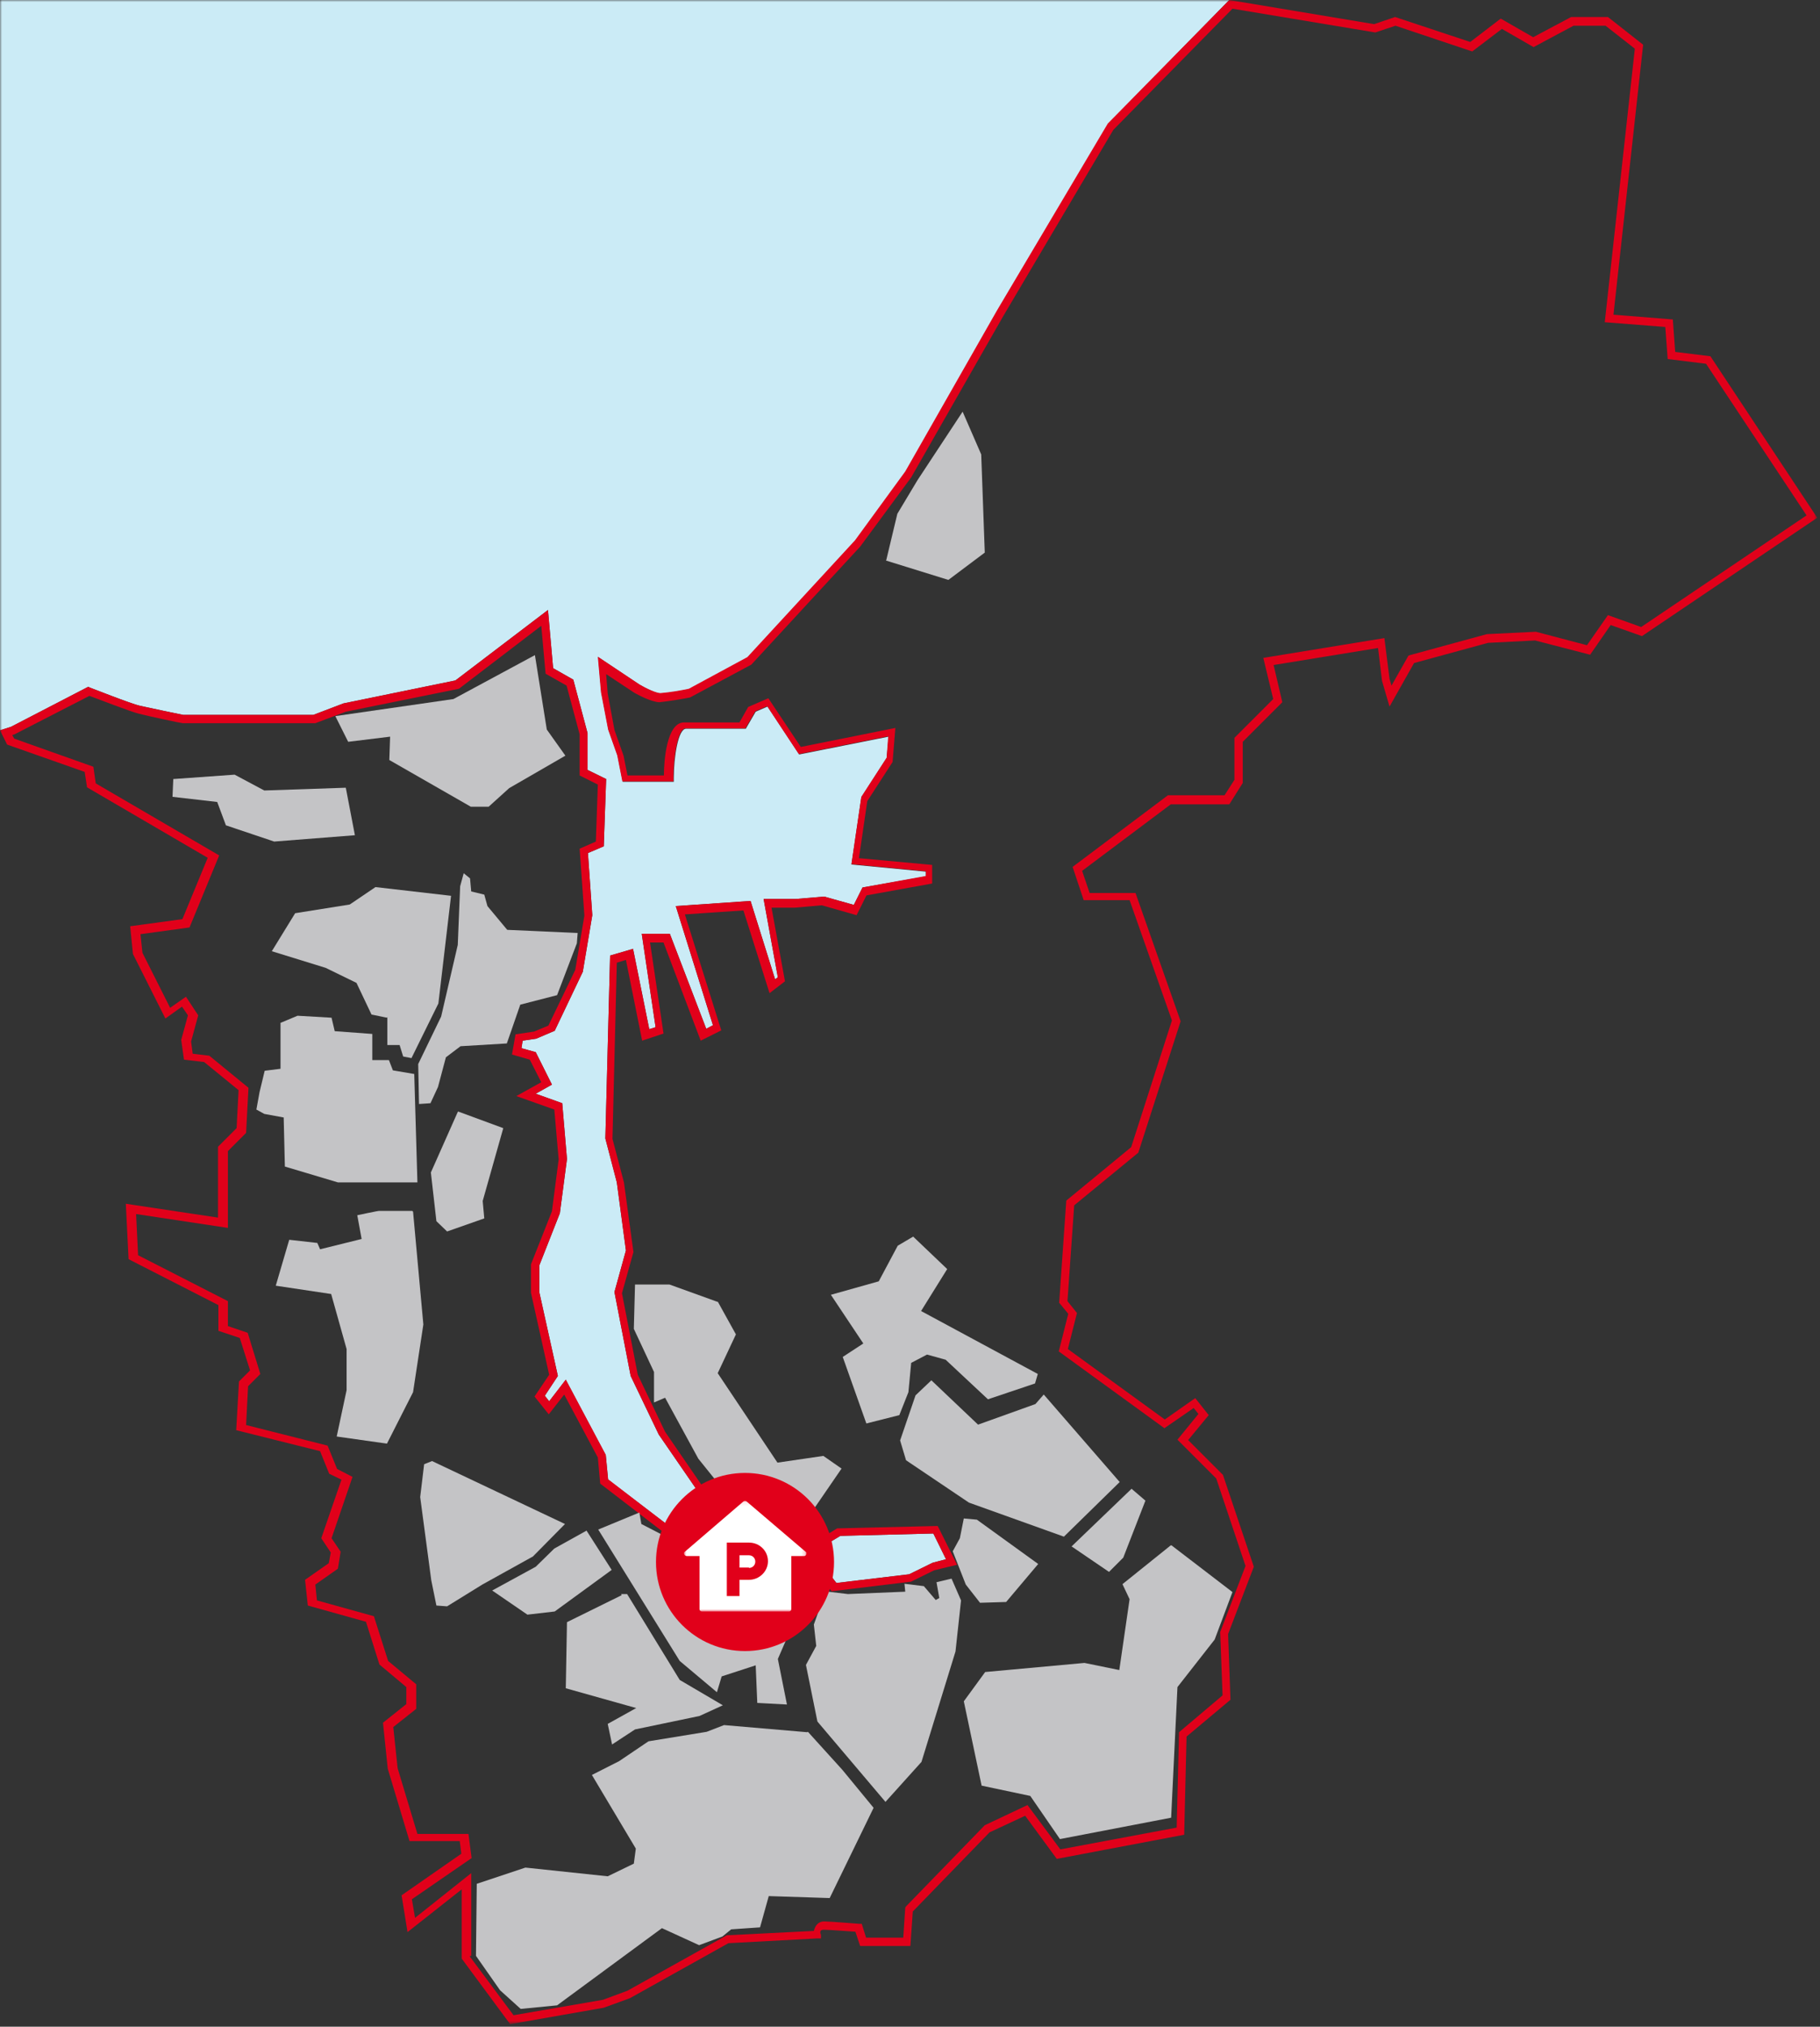 <?xml version="1.0" encoding="UTF-8"?>
<svg xmlns="http://www.w3.org/2000/svg" width="460" height="512" viewBox="0 0 460 512" fill="none">
  <rect x="0" y="0" width="460" height="512" fill="#333333" stroke="none"/>
  <g clip-path="url(#clip0_489_5736)">
    <mask id="mask0_489_5736" style="mask-type:luminance" maskUnits="userSpaceOnUse" x="0" y="0" width="460" height="512">
      <path d="M459.3 0H0V511.3H459.3V0Z" fill="white"></path>
    </mask>
    <g mask="url(#mask0_489_5736)">
      <path d="M22.3 173.5L22.7 173.7C22.8 173.7 33.1 177.8 35.4 178.3C37.6 178.8 45.3 180.4 46.3 180.6H79.2L86.8 177.7L115.1 171.9L138.5 154.1L139.8 168.8L144.9 171.7L148.5 185.2V194.5L153.2 196.8L152.6 213.8L148.6 215.5L149.7 231.2L147.3 245.5L140.2 260.4L135.5 262.4L132.1 262.9L131.8 264.8L135.4 265.8L139.5 274L135.4 276.3L142.1 278.7L143.3 292.8L141.5 306.5L136.3 319.7V326.4L141 347.6L137.7 352.6L138.8 354L143 348.6L153.1 367.6L153.7 373.8L171.3 387.2L170.7 391.7L178 395.1L179.8 392.8L192.6 399.2L194.2 397.1L209.7 397.7L211.4 399.9L229.8 397.7L235.7 394.8L239.1 393.9L235.9 387.4L212.4 388L200.6 395.1L192.5 392L181.8 386L178.2 379.4L166.5 362.4L159.4 347.6L155.3 326.4L158.2 315.9L155.9 298.7L153 287.6C153 287.5 154.2 241.4 154.2 241.4L160 239.7L164.1 260L165.7 259.5L162.2 235.9H169.3L178.5 259.9L180.2 259L170.8 228.9L189.7 227.6L195.9 247.4L196.6 246.9L193 227.1H201.2L208.3 226.5L215.8 228.6L218 224.2L234 221.4V220.2L215.2 218.4L217.7 201.4L224.1 191.5L224.6 186.1L202 190.6L194 178.5L191 179.8L188.5 184.1H173.4C171.4 184.1 170.3 191.3 170.3 196.5V197.5H157.4L156.1 190.9L153.8 184.4L152 175L151.2 166L161.7 173C163.2 173.9 165.9 175.2 167 175.2C169.4 175 171.8 174.6 174.2 174.1L189 166.1L216.2 136.6L228.9 119.2L252.1 78.5L280.1 31.3L310.7 0H0V184.5L2.8 183.6L22.3 173.5Z" fill="#CBEBF6"></path>
      <path d="M128.9 511.3L116.7 494.8V477.3L103 488.1L101.5 478.8L116.6 468.3L116.2 465.1H103.5L98 446.8L96.8 435.2L102.7 430.5V426.2L95.9 420.5L92.5 409.7L77.8 405.6L77.1 399.1L83.1 394.9L83.6 392.2L81.2 388.6L86.3 373.8L83.2 372.3L80.9 366.6L59.7 361.3L60.4 349L63.2 346.2L60.6 338L55.2 336.2V329.7L32.5 318.1L31.8 304.1L55.1 307.6V289.7L59.8 285L60.3 275.4L51.6 268.3L46.5 267.7L45.8 262.7L47.5 256.5L46 254.3L41.8 257.3L33.6 241L32.9 234L46.1 232.2L52.5 216.7L22 198.9L21.4 195L1.8 188.1L0 184.5L2.8 183.6L22.3 173.5L22.7 173.7C22.8 173.7 33.1 177.8 35.4 178.3C37.5 178.8 45.3 180.4 46.3 180.6H79.2L86.8 177.7L115.1 171.9L138.5 154.1L139.8 168.8L144.9 171.7L148.5 185.2V194.5L153.2 196.8L152.6 213.8L148.6 215.5L149.7 231.2L147.3 245.5L140.2 260.4L135.5 262.4L132.1 262.9L131.8 264.8L135.4 265.8L139.5 274L135.4 276.3L142.1 278.7L143.3 292.8L141.5 306.5L136.3 319.7V326.4L141 347.6L137.7 352.6L138.8 354L143 348.5L153.1 367.5L153.7 373.7L171.3 387.2L170.7 391.7L178 395.1L179.8 392.8L192.6 399.2L194.2 397.1L209.7 397.7L211.4 399.9L229.8 397.7L235.7 394.8L239.1 393.9L235.9 387.4L212.4 388L200.6 395.1L192.5 392L181.8 386L178.2 379.4L166.5 362.4L159.4 347.6L155.3 326.4L158.2 315.9L155.9 298.7L153 287.6C153 287.5 154.2 241.4 154.2 241.4L160 239.7L164.1 260L165.7 259.5L162.2 235.9H169.3L178.5 259.9L180.2 259L170.8 228.9L189.7 227.6L195.9 247.4L196.6 246.9L193 227.1H201.2L208.3 226.5L215.8 228.6L218 224.2L234 221.3V220.1L215.2 218.3L217.7 201.3L224.1 191.4L224.5 186L201.9 190.5L193.9 178.4L190.9 179.7L188.4 184H173.3C171.3 184 170.2 191.2 170.2 196.4V197.4H157.3L156 190.8L153.7 184.3L151.9 174.9L151.1 165.9L161.6 172.9C163.1 173.8 165.8 175.1 166.9 175.1C169.3 174.9 171.7 174.5 174.1 174L188.9 166L216.1 136.5L228.8 119.1L252 78.4L280 31.2L310.7 0L347.3 6.1L352.6 4.3L371.6 10.6L379.3 4.7L387.5 9.4L397.1 4.3H406.4L415.3 11.3L407.8 79.5L422.8 80.7L423.4 88.9L432.3 90L459.3 130.8L415 160.7L407.1 157.9L401.9 165.4L388 161.8L376.1 162.4L357.4 167.5L351.2 178.5L349.3 172L348.3 163.7L321.9 168L324.1 177.4L314.1 187.4V197.8L310.7 203.2H295.9L273.5 220L275.4 225.6H287L298.4 258L287.7 291.2L271.5 304.5L269.8 328.7L272.2 331.7L269.9 340.8L294.4 358.6L302.1 353.2L305.5 357.5L300.3 363.8L309.1 372.6L316.9 395.8L310.4 412.8L311 429.4L299.9 438.7L299.3 463.5L267.1 469.6L259.1 458.7L250.1 462.9L230.7 482.9L230.1 491.6H217.4L216.2 488C214.4 487.9 209.6 487.5 208.2 487.5C206.8 487.5 207.5 488.8 207.5 488.8V489.7H206.5L184.1 490.9L159.2 504.8L152.6 507.2L128.7 511.4L128.9 511.3ZM118.7 494.2L129.8 509.1L152.4 505.2L158.6 502.9L183.7 488.9H183.9L205.7 487.8C206 486.5 206.8 485.4 208.3 485.4C209.8 485.4 216.8 486 217.1 486H217.8L218.9 489.5H228.3L228.8 481.9L229 481.6L248.9 461.1L259.7 456L268 467.2L297.4 461.7L298 437.6L309 428.3L308.4 412.3L314.8 395.6L307.4 373.5L297.6 363.7L302.9 357.2L301.7 355.7L294.3 360.8L267.6 341.4L270 331.9L267.7 329.1L269.5 303.3L285.9 289.8L296.2 257.8L285.5 227.4H273.9L271.1 219L295.2 200.9H309.5L312 197V186.4L321.8 176.6L319.3 166.2L349.9 161.2L351.2 171.5L351.7 173.2L356 165.6L375.8 160.2L388.2 159.6L401.1 163L406.4 155.4L414.8 158.4L456.6 130.2L431.2 91.9L421.5 90.7L420.9 82.6L405.6 81.4L413.2 12.3L405.8 6.5H397.7L387.6 11.9L379.6 7.3L372.1 13L352.7 6.5L347.6 8.2L311.5 2.2L281.4 32.8L253.6 79.8L230.3 120.6L217.4 138.1L189.9 167.9L174.4 176.2C171.9 176.7 169.3 177.1 166.7 177.4C164.7 177.4 161 175.4 160.3 175L153.2 170.3L153.6 175.2L155.3 184.4L157.6 190.9L158.6 195.9H167.8C167.8 192.2 168.5 182.5 172.9 182.5H186.9L189.1 178.6L194.2 176.4L202.4 188.7L226.3 183.9L225.6 192.5L219.2 202.4L217.1 216.8L235.6 218.5V223.2L219 226.2L216.5 231.2L207.7 228.7L200.9 229.3H195L198.4 247.9L194.5 250.9L187.9 230L173.1 231L182.3 260.3L177.1 262.9L167.7 238.1H164.3L167.7 261.1L162.3 262.9L158.2 242.5L155.9 243.2L154.8 287.7L157.7 298.7L160.1 316.3L157.2 326.7L161.2 347.3L168.1 361.7L179.7 378.6L183.1 384.7L193.2 390.3L200.2 393L211.6 386.1H211.9L237 385.5L241.9 395.3L236.1 396.7L230.2 399.6H230L210.2 402L208.4 399.6L194.9 399.1L193 401.7L180.2 395.3L178.5 397.6L168.4 392.9L169 388.1L151.7 374.8L151.1 368.2L142.6 352.3L138.7 357.3L135.1 352.8L138.8 347.3L134.2 326.6V319.4L139.5 306L141.2 292.9L140.1 280.3L130.5 276.9L136.8 273.4L133.9 267.7L129.4 266.4L130.3 261.3L135 260.6L138.6 259.1L145.4 245L147.7 231.3L146.5 214.4L150.6 212.6L151.1 198.2L146.5 195.9V185.5L143.2 173.2L137.9 170.2L136.8 158.1L116 174L87.4 179.8L79.7 182.7H46.2C45.8 182.7 37.4 180.9 35.1 180.3C33 179.8 24.6 176.5 22.6 175.8L3.7 185.5L3.1 185.7L3.6 186.6L23.6 193.7L24.2 197.9L55.4 216.1L47.9 234.3L35.5 236L36 240.7L43 254.6L47 251.8L50.1 256.5L48.3 263.1L48.7 266.2L52.9 266.7L62.8 274.8L62.2 286.2L57.6 290.8V310.2L34.4 306.7L34.9 317.1L57.6 328.7V335L62.6 336.7L65.8 347.1L62.7 350.2L62.2 360L82.8 365.2L85.2 371.1L89.1 373.1L83.8 388.6L86.1 392L85.4 396.3L79.7 400.3L80.1 404.3L94.5 408.3L98.1 419.6L105.2 425.5V431.7L99.4 436.3L100.5 446.7L105.5 463.3H118.4L119.2 469.4L104.1 479.8L104.9 484.5L119.1 473.2V494.1L118.7 494.2Z" fill="#E1001A"></path>
      <path d="M43.8 196.799L43.6 201.299L54.9 202.599L57.1 208.499L69.3 212.599L89.7 210.999L87.4 198.999L66.8 199.699L59.3 195.699L43.9 196.799H43.8Z" fill="#C4C4C6"></path>
      <path d="M84.8 181L88 187.4L98.6 186.1L98.4 192L119 203.8H123.5L128.7 199.1L142.9 190.9L138.2 184.3L135.2 165.5L114.6 176.6L84.8 180.9V181Z" fill="#C4C4C6"></path>
      <path d="M97.9 256.902V264.002C98 264.002 101 264.002 101 264.002L101.9 266.902L104 267.302L110.8 253.502L114 226.302L94.9 224.102L88.4 228.502L74.6 230.702L68.7 240.302L82.3 244.502L90.1 248.302L93.9 256.302L97.8 257.102L97.9 256.902Z" fill="#C4C4C6"></path>
      <path d="M104.6 271.302L99.3 270.402L98.3 267.802H94.1V261.202L84.6 260.502L83.8 257.102L75.2 256.602L70.9 258.402V270.002L66.9 270.502L65.6 275.902L64.8 280.302L66.8 281.402L71.7 282.302L72 294.702L85.4 298.702H105.5C105.5 298.602 104.7 271.302 104.7 271.302H104.6Z" fill="#C4C4C6"></path>
      <path d="M105.9 278.902L108.8 278.702L110.7 274.602L112.7 267.102L116.4 264.302L128.1 263.602L131.5 253.802L140.8 251.402L145.8 238.302L146 235.702L128.2 234.902L123.2 228.902L122.4 226.002L119.1 225.202L118.8 221.902L117.2 220.602L116.3 223.902L115.7 238.702L111.5 256.802L105.7 268.802L105.9 278.802V278.902Z" fill="#C4C4C6"></path>
      <path d="M115.7 280.901L108.9 296.201L110.3 308.501L113 311.101L122.4 307.801L122 303.401L127.2 285.001L115.8 280.801L115.7 280.901Z" fill="#C4C4C6"></path>
      <path d="M104.2 305.9H95.9C95.9 305.8 90.3 307 90.3 307L91.4 313L80.9 315.6L80.2 314L73.1 313.2L69.7 324.8L83.7 326.9L87.6 340.8V351.2L85.1 362.9L97.8 364.7L104.4 351.7L107 334.6L104.4 306.1L104.2 305.9Z" fill="#C4C4C6"></path>
      <path d="M107.2 369.902L106.2 378.202L109 399.202L110.3 405.602L113 405.802L121.9 400.302L134.7 393.202L142.8 385.002L109.2 369.102L107.2 369.902Z" fill="#C4C4C6"></path>
      <path d="M148.2 386.702L140.1 391.202L135.4 395.802L124.4 401.802L133.3 407.902L140.2 407.102L154.6 396.602L148.2 386.602V386.702Z" fill="#C4C4C6"></path>
      <path d="M157.1 402.999L143.3 409.799L143 426.499L160.8 431.499L153.6 435.499L154.7 440.699L160.5 436.899L176.8 433.499L182.7 430.799L171.8 424.399L158.5 402.699H157L157.1 402.999Z" fill="#C4C4C6"></path>
      <path d="M161.6 382.102L151.2 386.402L171.8 419.602L181.2 427.502L182.4 423.502L191 420.702L191.4 430.202L198.9 430.602L196.6 419.102L199.2 413.102L198.1 409.302L199.2 402.902L192.8 402.002L180.4 395.802L179.1 397.602L178.1 397.902L168.7 393.602L167.4 392.402L168.1 388.102L162.1 385.002L161.6 382.102Z" fill="#C4C4C6"></path>
      <path d="M204.7 402.901L208 403.901L205.7 410.401L206.3 415.801L203.7 420.601L206.6 434.901L223.8 455.201L232.9 445.101L241.5 417.201L242.9 404.301L240.5 398.801L236.7 399.701L237.4 403.701L236.5 404.201L233.5 400.701L228.6 400.101L228.8 402.101L214.3 402.701L209.3 402.101L204.3 401.201L204.5 402.901H204.7Z" fill="#C4C4C6"></path>
      <path d="M181.4 328.9L169.2 324.5H160.5C160.5 324.6 160.2 335.7 160.2 335.7L165.3 346.6V354.3L168.1 353.1L176.5 368.5L183.9 377.7L184.1 380.6L189.1 386.7L196 390.1L198.9 391.1L212.7 371L208.1 367.8L196.5 369.5L181.4 346.9L186 337.1L181.4 328.8V328.9Z" fill="#C4C4C6"></path>
      <path d="M219 359.598L227.3 357.498L229.6 351.698L230.3 344.298L234.3 342.198L239 343.498L249.7 353.498L261.6 349.498L262.3 347.098L232.8 331.198L239.4 320.598L230.8 312.398L226.9 314.698L222.1 323.698L210 327.098L218.2 339.398L213 342.798L219 359.698V359.598Z" fill="#C4C4C6"></path>
      <path d="M263.8 352.299L261.7 354.699L247.2 359.899L235.4 348.699L231.4 352.499L227.5 363.899L229 368.899L244.9 379.599L268.9 388.199L283 374.399L263.9 352.399L263.8 352.299Z" fill="#C4C4C6"></path>
      <path d="M242.6 388.602L240.8 391.902L244.1 400.302L247.7 404.902L254.3 404.702L262.4 395.102L246.9 383.902L243.6 383.602L242.6 388.602Z" fill="#C4C4C6"></path>
      <path d="M270.9 390.702L280.3 397.102L283.9 393.502L289.5 379.102L286 376.102L270.8 390.702H270.9Z" fill="#C4C4C6"></path>
      <path d="M295.9 390.398L283.7 400.198L285.5 403.998L282.9 421.898L274.1 420.098L249 422.398L243.6 429.798L248.1 451.098L260.4 453.698L267.9 464.598L296 459.198L297.6 426.198L307 414.198L311.5 402.198L296.1 390.398H295.9Z" fill="#C4C4C6"></path>
      <path d="M204 437.601L183 435.801L178.6 437.501L163.9 439.901L156.5 444.901L149.6 448.401L160.7 467.001L160.2 470.801L153.6 474.001L132.8 471.801L120.5 475.901L120.3 494.101L126.4 502.801L131.6 507.501L140.8 506.601L167.3 487.101L176.7 491.401L182.6 489.201L184.8 487.401L192.1 486.901L194.3 479.001L209.7 479.501L220.8 456.701L212.9 447.101L204.2 437.501L204 437.601Z" fill="#C4C4C6"></path>
      <path d="M223.9 141.6L239.7 146.5L248.9 139.6L248 114.8L243.3 104L231.9 121.3L226.8 129.8L224 141.5L223.9 141.6Z" fill="#C4C4C6"></path>
    </g>
    <path d="M188.3 417.102C200.726 417.102 210.8 407.028 210.8 394.602C210.8 382.175 200.726 372.102 188.3 372.102C175.873 372.102 165.8 382.175 165.8 394.602C165.8 407.028 175.873 417.102 188.3 417.102Z" fill="#E1001A"></path>
    <mask id="mask1_489_5736" style="mask-type:luminance" maskUnits="userSpaceOnUse" x="172" y="379" width="32" height="29">
      <path d="M203.8 379.102H172.8V407.102H203.8V379.102Z" fill="white"></path>
    </mask>
    <g mask="url(#mask1_489_5736)">
      <path d="M203.6 392.002L188.7 379.302C188.5 379.102 188.1 379.102 187.9 379.302L173.1 392.002C172.8 392.202 172.8 392.602 173.1 392.902C173.2 393.002 173.4 393.102 173.6 393.102H176.8V406.502C176.8 406.902 177.1 407.102 177.4 407.102H199.4C199.8 407.102 200 406.802 200 406.502V393.102H203.2C203.6 393.102 203.8 392.802 203.8 392.502C203.8 392.202 203.8 392.102 203.6 392.002Z" fill="white"></path>
      <path d="M189.3 389.703H183.7V403.203H186.9V399.103H189.3C191.9 399.103 194.1 397.003 194.1 394.403C194.1 391.803 192 389.703 189.3 389.703ZM189.3 396.003H186.9V392.903H189.3C190.2 392.903 190.9 393.603 190.9 394.503C190.9 395.403 190.2 396.103 189.3 396.103V396.003Z" fill="#E1001A"></path>
    </g>
  </g>
  <defs>
    <clipPath id="clip0_489_5736">
      <rect width="460" height="512" fill="white"></rect>
    </clipPath>
  </defs>
</svg>

